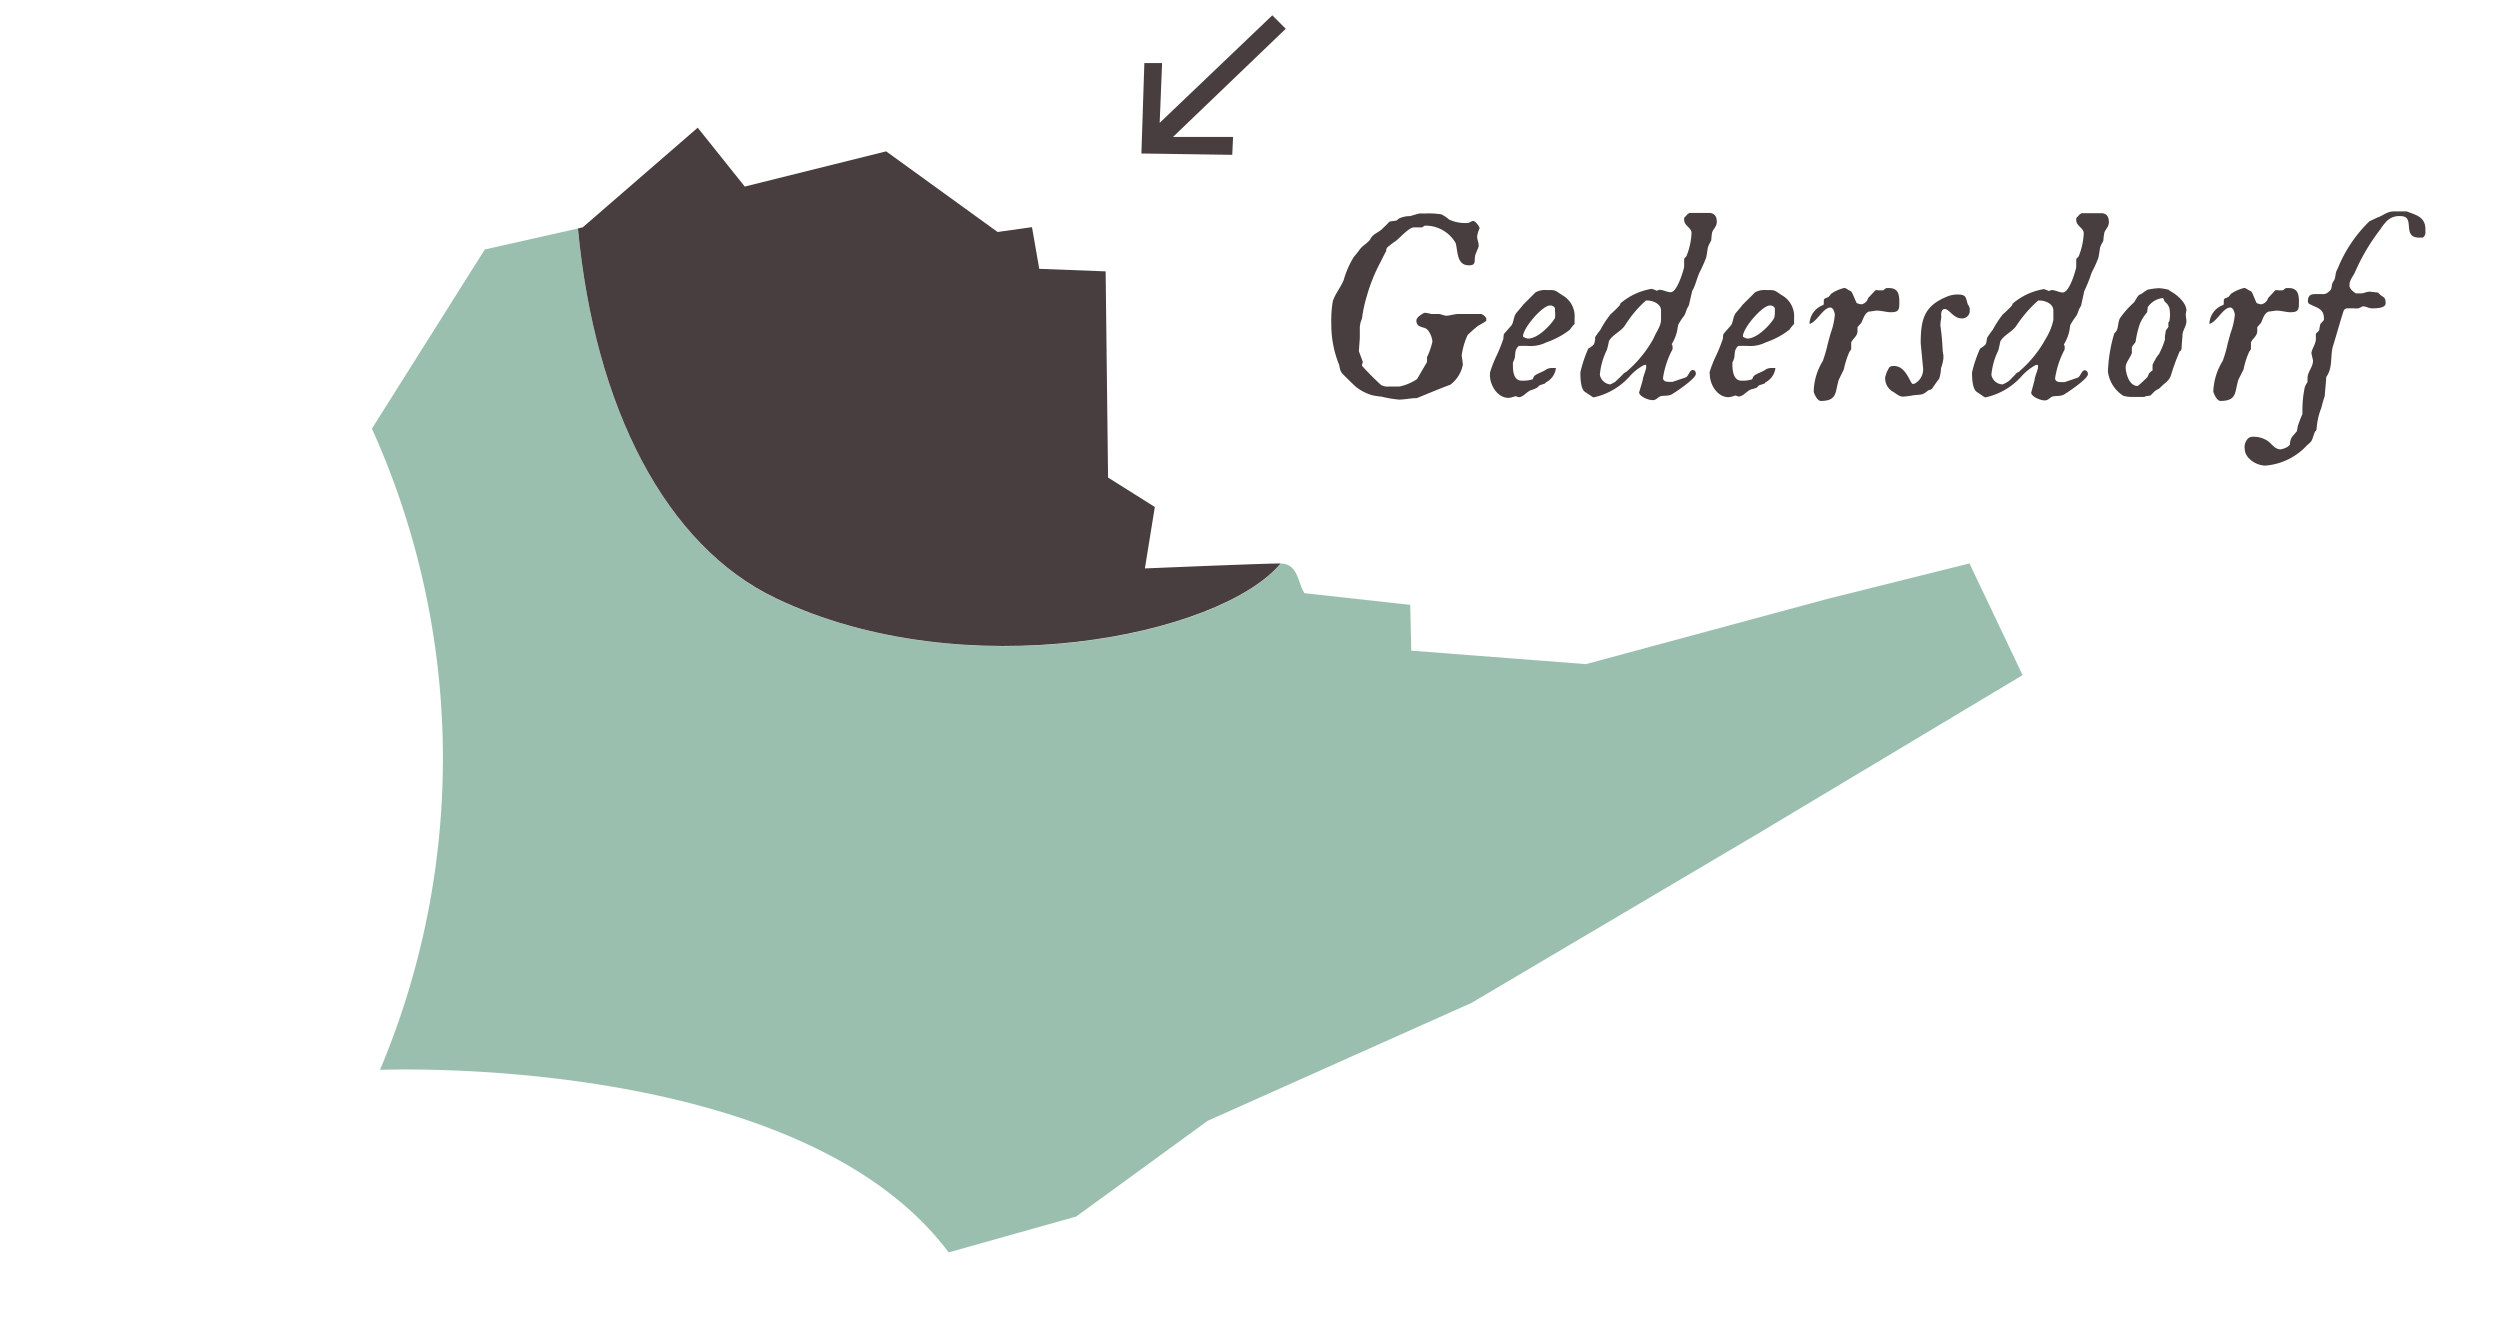<?xml version="1.0" encoding="UTF-8"?> <svg xmlns="http://www.w3.org/2000/svg" id="Pfade" viewBox="0 0 186 100"><defs><style>.cls-1{fill:#483e3f;}.cls-2{fill:#9bbfae;}</style></defs><title>Lagenkarte-Schmal-MB-NEU</title><path class="cls-1" d="M84.92,11.42l.22-6.73h1.32l-.18,4.45,8.38-8,1,1-8.39,8.05h4.47l-.06,1.33Z"></path><path class="cls-1" d="M99.88,27.8c-.24-.26-.17-.51-.31-.81a7.94,7.94,0,0,1-.52-2.89,8.58,8.58,0,0,1,.11-1.69c.19-.57.57-1,.81-1.57a6.69,6.69,0,0,1,.68-1.6c0-.06.43-.54.45-.59.27-.4.49-.43.82-.8l.09-.17c.26-.32.45-.34.75-.58,0,0,.51-.48.54-.53s.08-.07.11-.09l.49-.07.18-.15a1.86,1.86,0,0,1,.83-.18s.63-.19.72-.2h.48a6.29,6.29,0,0,1,1.14.07,3.19,3.19,0,0,1,.57.39,2.91,2.91,0,0,0,1.35.25c.18,0,.29-.15.44-.15s.47.4.47.55v0a2,2,0,0,0-.18.6c0,.24.11.45.11.62v.12c0,.06-.24.58-.25.66-.1.39.1.75-.46.75-.93,0-.82-1-1-1.66a2.59,2.59,0,0,0-2.13-1.29H106l-.21.13h-.6c-.36,0-1,.74-1.33,1a6.23,6.23,0,0,0-.6.45.3.3,0,0,0-.12.21.2.2,0,0,0,0,.09c-.08.12-.38.73-.43.83A12.5,12.5,0,0,0,101.7,22a10.14,10.14,0,0,0-.37,1.72,1.65,1.65,0,0,0-.16.79v.62l-.07,1,.29.78c0,.1-.06.17-.06.3a19.4,19.4,0,0,0,1.43,1.44,1,1,0,0,0,.53.11h.81a3.65,3.65,0,0,0,1.32-.55c.12-.18.58-1,.69-1.17a.34.34,0,0,0,.06-.12v-.35a5.2,5.2,0,0,0,.4-1.15c0-.29-.24-.89-.53-1s-.66-.12-.66-.57c0-.27.46-.51.6-.58a2,2,0,0,1,.49.09H107c.23,0,.42.13.62.13s.62-.13.89-.13l.77,0,.78,0a.34.34,0,0,1,.11,0c.13,0,.41.23.41.36s0,.06,0,.13-.6.37-.65.42a9.4,9.4,0,0,0-.74.66,5.22,5.22,0,0,0-.44,1.52l.09.66a2.45,2.45,0,0,1-.93,1.51c-.84.31-1.66.66-2.5,1-.47,0-.88.11-1.33.11a8.25,8.25,0,0,1-1.29-.22,5.06,5.06,0,0,1-.68-.1,3.53,3.53,0,0,1-1.22-.62C100.72,28.64,100,27.94,99.88,27.8Z"></path><path class="cls-1" d="M110.86,27.7a9,9,0,0,1,.42-1.1,11.22,11.22,0,0,0,.53-1.28c.09-.15,0-.42.15-.55l.49-.56c.14-.17.16-.53.25-.71a1.24,1.24,0,0,1,.1-.2c.13-.15.49-.57.5-.6s.78-.77.93-.94a1.47,1.47,0,0,1,.84-.18h.29c.4,0,.45.11.89.39a1.8,1.8,0,0,1,.9,1.72v.41a3,3,0,0,0-.35.43,6,6,0,0,1-1.75.94,2.59,2.59,0,0,1-1.33.27,6.63,6.63,0,0,0-.73,0c-.29.28-.24.52-.29.88a2,2,0,0,1-.14.35v.1c0,.44,0,1.25.66,1.25a2.31,2.31,0,0,0,.81-.1s.1-.26.15-.27c.22-.18.62-.28.87-.47a.88.88,0,0,1,.44-.1h.27a1.36,1.36,0,0,1-.73,1.06l-.08.09-.43.15s-.14.18-.2.18A1.9,1.9,0,0,1,114,29c-.38.08-.65.55-1,.55-.07,0-.18-.07-.24-.07s-.32.12-.54.12c-.8,0-1.37-.93-1.37-1.69Zm2.83-2.51c.73,0,1.69-1,2-1.53a1.84,1.84,0,0,0,0-.51v-.22a.38.38,0,0,0-.38-.2c-.56,0-2,1.68-2,2.3C113.4,25.13,113.63,25.19,113.69,25.19Z"></path><path class="cls-1" d="M122.22,28.29c0-.24.26-.77.26-1s-.08-.13-.17-.13a3.9,3.9,0,0,0-1.08.86,5,5,0,0,1-2.64,1.54c-.07,0-.07,0-.17-.07l-.52-.35c-.32-.25-.32-1.14-.32-1.44a9.67,9.67,0,0,1,.59-1.77,1.32,1.32,0,0,0,.42-.32,1.63,1.63,0,0,0,.09-.37.71.71,0,0,1,0-.16,5.56,5.56,0,0,1,.39-.54,7,7,0,0,1,.76-1.16c.08-.07.58-.54.63-.62a.26.26,0,0,0,.09-.18,4.77,4.77,0,0,1,2.33-1.09,1.94,1.94,0,0,1,.38.14l.19-.07c.3,0,.56.18.85.18.47,0,.91-1.49,1-1.87v-.46c0-.32.06-.14.19-.4a5.12,5.12,0,0,0,.36-1.67c0-.42-.55-.52-.55-1v-.13l.27-.29.13-.08h1.43c.43,0,.6.26.6.66s-.31.55-.36.86a4.87,4.87,0,0,0-.05.51l-.07.14a2.24,2.24,0,0,0-.19.42s-.1.7-.13.76a11.57,11.57,0,0,1-.48,1.07c-.2.43-.31,1-.55,1.38l-.25,1.09c-.24.37-.17.46-.35.76a5.16,5.16,0,0,0-.44.67s-.07.36-.07.4a3.09,3.09,0,0,1-.42,1.05c.07.06.07.15.07.26s0,.11,0,.11a6.53,6.53,0,0,0-.71,2.13c0,.3.3.3.56.3h.15l1-.34c.18-.1.28-.54.49-.54s.24.17.24.29c0,.29-1,1-1.49,1.33l-.18.11c-.22.2-.57.17-.86.2s-.35.31-.69.31-1-.29-1-.58Zm-2.41.31h0a3.5,3.5,0,0,0,.37-.2s.56-.53.61-.6.28-.15.3-.22a8.84,8.84,0,0,0,1.94-2.41c.15-.4.55-.91.55-1.37l0-.4c0-.1,0-.16,0-.31,0-.49-.62-.73-1-.73l-.13,0a8.77,8.77,0,0,0-1.57,1.88c-.31.44-.92.66-1.18,1.15,0,.06-.13.62-.16.67a5.15,5.15,0,0,0-.51,1.81A.87.87,0,0,0,119.81,28.6Z"></path><path class="cls-1" d="M127.19,27.7a9,9,0,0,1,.42-1.1,11.22,11.22,0,0,0,.53-1.28c.09-.15,0-.42.15-.55l.49-.56c.14-.17.16-.53.25-.71a1.24,1.24,0,0,1,.1-.2c.13-.15.49-.57.5-.6s.78-.77.93-.94a1.47,1.47,0,0,1,.84-.18h.29c.4,0,.45.11.89.39a1.8,1.8,0,0,1,.9,1.72v.41a3.84,3.84,0,0,0-.35.43,6,6,0,0,1-1.75.94,2.59,2.59,0,0,1-1.33.27,6.63,6.63,0,0,0-.73,0c-.29.28-.24.52-.29.88a2,2,0,0,1-.14.35v.1c0,.44.05,1.25.67,1.25a2.26,2.26,0,0,0,.8-.1s.1-.26.15-.27c.22-.18.63-.28.87-.47a.88.88,0,0,1,.44-.1h.27a1.36,1.36,0,0,1-.73,1.06l-.07.09-.44.15s-.14.18-.2.18a1.9,1.9,0,0,1-.29.09c-.37.08-.65.55-1,.55-.07,0-.18-.07-.24-.07s-.32.12-.53.12c-.81,0-1.38-.93-1.38-1.69ZM130,25.19c.73,0,1.69-1,2-1.53a1.84,1.84,0,0,0,.05-.51v-.22a.38.38,0,0,0-.38-.2c-.56,0-2,1.68-2,2.3C129.73,25.13,130,25.19,130,25.19Z"></path><path class="cls-1" d="M135.62,26.85a11.06,11.06,0,0,0,.38-1.33l.2-.73a5.08,5.08,0,0,0,.31-1.36c0-.17-.12-.55-.33-.55-.53,0-1,1.07-1.55,1.22,0,0,0,0,0-.07a1.54,1.54,0,0,1,1-1.33c.06,0,.06-.11.06-.32a.18.18,0,0,1,.07-.16,1.87,1.87,0,0,1,.27-.12,1.16,1.16,0,0,0,.2-.24,2.91,2.91,0,0,1,1-.44c.08,0,.4.23.48.25s.34.72.42.87a.93.93,0,0,0,.38.1.65.65,0,0,0,.48-.47l.54-.57a.45.45,0,0,1,.22,0H140a.66.66,0,0,0,.11,0s.21-.17.24-.17.11,0,.18,0c.66,0,.78.42.78,1s0,.8-.63.8c-.34,0-.65-.12-1.09-.12l-.58.08c-.32.19-.37.52-.53.83l-.28.32v.29c0,.39-.37.57-.47.86v.48a1.13,1.13,0,0,1-.13.2,6.55,6.55,0,0,0-.42,1.32l-.37.75c-.29.9-.08,1.59-1.34,1.59-.26,0-.49-.51-.53-.69A4.53,4.53,0,0,1,135.62,26.85Z"></path><path class="cls-1" d="M140.38,27.67c.18-.29.13-.44.54-.44.9,0,1.2,1.31,1.38,1.33,0,0,.07,0,.11,0a1.2,1.2,0,0,0,.67-1.15l-.18-1.88c0-1.8.27-2.77,1.95-3.46a2.06,2.06,0,0,1,.79-.16c.67,0,.6.23.76.72a1.27,1.27,0,0,1,.15.31v.18a.56.56,0,0,1-.59.57c-.64,0-.93-.7-1.27-.7-.17,0-.24.16-.26.3s0,.2,0,.22v.06c0,.16-.06.34-.06.54a.49.49,0,0,0,0,.14c.08.57.13,1.1.16,1.73a2.43,2.43,0,0,0,.06.44s0,.18,0,.24a3.12,3.12,0,0,1-.18.73,2.75,2.75,0,0,1-.14.8c-.11.11-.44.61-.52.72s-.25.08-.36.19c-.4.33-.49.24-1.05.31a5.63,5.63,0,0,1-.77.1c-.29,0-.58-.3-.81-.41a1.16,1.16,0,0,1-.5-1.06Z"></path><path class="cls-1" d="M151.37,28.29c0-.24.26-.77.26-1s-.08-.13-.18-.13a4,4,0,0,0-1.07.86,5,5,0,0,1-2.64,1.54c-.07,0-.07,0-.18-.07l-.51-.35c-.33-.25-.33-1.14-.33-1.44a9.67,9.67,0,0,1,.6-1.77,1.6,1.6,0,0,0,.42-.32,1.55,1.55,0,0,0,.08-.37.71.71,0,0,1,.05-.16s.33-.49.39-.54A7.71,7.71,0,0,1,149,23.4c.09-.07.58-.54.64-.62a.26.26,0,0,0,.09-.18,4.73,4.73,0,0,1,2.33-1.09,2.08,2.08,0,0,1,.37.14l.2-.07c.3,0,.56.18.84.18.48,0,.92-1.49,1-1.87v-.46c0-.32.07-.14.2-.4a5.12,5.12,0,0,0,.36-1.67c0-.42-.56-.52-.56-1v-.13l.27-.29.14-.08h1.43c.43,0,.59.26.59.66s-.3.55-.35.86a5,5,0,0,0-.06.51l-.06.14a1.73,1.73,0,0,0-.19.42s-.1.7-.13.76a9.46,9.46,0,0,1-.49,1.07,11.66,11.66,0,0,1-.55,1.38l-.24,1.09c-.24.37-.18.46-.36.76a6.46,6.46,0,0,0-.44.67s-.06.36-.06.4a3.3,3.3,0,0,1-.42,1.05.35.35,0,0,1,.06.26s0,.11,0,.11a6.77,6.77,0,0,0-.71,2.13c0,.3.3.3.56.3h.15l1-.34c.17-.1.28-.54.48-.54s.25.17.25.29c0,.29-1,1-1.49,1.33l-.18.11c-.22.2-.57.17-.86.2s-.36.31-.69.31-1-.29-1-.58ZM149,28.6h0a3,3,0,0,0,.38-.2c.05,0,.56-.53.61-.6s.28-.15.3-.22a8.62,8.62,0,0,0,1.93-2.41,4.28,4.28,0,0,0,.55-1.37l0-.4c0-.1,0-.16,0-.31,0-.49-.61-.73-1-.73l-.13,0A9.39,9.39,0,0,0,150,24.26c-.31.44-.91.66-1.18,1.15,0,.06-.13.62-.15.67a5.15,5.15,0,0,0-.51,1.81A.87.87,0,0,0,149,28.6Z"></path><path class="cls-1" d="M157.3,24.81a1.3,1.3,0,0,0,.17-.2c.16-.31.09-.71.3-1a6.79,6.79,0,0,1,1-1.11c.15-.2.24-.47.41-.57l.25-.13c0-.05.28-.19.33-.24a5.08,5.08,0,0,1,.86-.12,3.83,3.83,0,0,1,.73.12.52.52,0,0,0,.16.12c.46.25,1.16.85,1.16,1.42a2.24,2.24,0,0,0-.05.27c0,.18.05.37.05.52,0,.37-.28.7-.29,1,0,.14-.07.84-.07,1s-.07.22-.13.23a15.63,15.63,0,0,0-.67,1.83c-.15.4-.42.52-.71.81s-.2.13-.49.35l-.31.31a1.67,1.67,0,0,1-.31.05l-.18.06-.8,0a2.37,2.37,0,0,1-.73-.08,2.51,2.51,0,0,1-1.15-1.8A11.22,11.22,0,0,1,157.3,24.81Zm1.75,3.91a9.73,9.73,0,0,0,.73-.68l.09-.23a.94.94,0,0,1,.28-.25l0-.42a4.81,4.81,0,0,1,.26-.49,1.27,1.27,0,0,1,.21-.29,6.1,6.1,0,0,0,.45-1.09,2.06,2.06,0,0,0,0-.21c0-.07.07-.45.07-.49a1.5,1.5,0,0,0,.19-.25s0-.05,0-.08a.8.8,0,0,1,0-.2c0-.05,0-.07.07-.14a2.81,2.81,0,0,0,.05-.49,3,3,0,0,0-.05-.5,1.22,1.22,0,0,0-.18-.32.67.67,0,0,1-.23-.28.12.12,0,0,0-.12-.13,1.54,1.54,0,0,0-1.08.68,2.65,2.65,0,0,1-.05.38,3.18,3.18,0,0,0-.55.9,7.34,7.34,0,0,0-.29,1.21c0,.2-.27.31-.29.54v.37c-.11.35-.46.71-.46,1.07S158.37,28.72,159.05,28.72Z"></path><path class="cls-1" d="M165.37,26.85a9.49,9.49,0,0,0,.38-1.33l.2-.73a5.45,5.45,0,0,0,.32-1.36c0-.17-.12-.55-.34-.55-.53,0-1,1.07-1.55,1.22,0,0,0,0,0-.07a1.55,1.55,0,0,1,1-1.33c.07,0,.07-.11.07-.32a.2.2,0,0,1,.06-.16,2.57,2.57,0,0,1,.27-.12,1.16,1.16,0,0,0,.2-.24,3.09,3.09,0,0,1,1-.44c.09,0,.4.23.49.25s.33.72.42.87a.84.84,0,0,0,.37.1.68.68,0,0,0,.49-.47l.53-.57a.49.49,0,0,1,.23,0h.22a.43.43,0,0,0,.11,0s.22-.17.25-.17.11,0,.17,0c.67,0,.78.42.78,1s0,.8-.63.8c-.33,0-.64-.12-1.08-.12l-.58.08c-.33.19-.38.52-.53.83l-.28.32v.29c0,.39-.38.57-.47.86v.48a1.13,1.13,0,0,1-.13.2,6,6,0,0,0-.42,1.32l-.38.75c-.29.9-.07,1.59-1.34,1.59-.26,0-.48-.51-.53-.69A4.64,4.64,0,0,1,165.37,26.85Z"></path><path class="cls-1" d="M167.55,32.5a1.86,1.86,0,0,1,1.11.27c.32.19.57.66,1,.66.16,0,.63-.17.71-.36a1.2,1.2,0,0,1,.1-.46c0-.06.37-.46.42-.53l.05-.27c0-.15.3-.88.36-1v-.3a8.26,8.26,0,0,1,.18-1.72,2.18,2.18,0,0,1,.2-.37v-.29c0-.47.41-.81.41-1.31l-.12-.53c0-.27.28-.62.33-1v-.46l.24-.24s.08-.46.1-.49l.26-.29v-.11c0-.78-.55-.78-1.12-1.11a.26.26,0,0,1-.07-.21c0-.43.26-.5.55-.5l.49,0a.57.57,0,0,0,.44-.12c.34-.27.24-.29.33-.67l.11-.2c.16-.21.09-.52.24-.8l.11-.24a10.16,10.16,0,0,1,2.31-3.39l.57-.27c.47-.15.71-.46,1.25-.46l.45,0c.16,0,.37,0,.5,0l.27.1c.64.23,1.12.45,1.12,1.23v.15a.49.49,0,0,1-.19.47H180c-1.36,0-.24-1.6-1.39-1.6a1.34,1.34,0,0,0-1,.33,4.06,4.06,0,0,0-.51.65,15,15,0,0,0-1.88,3.17c-.16.37-.42.58-.42,1,0,.25.26.47.49.6h.34c.28,0,.39-.13.7-.13l.61.07c.31.41.55.21.55.79,0,.38-.72.38-1,.38s-.44-.15-.7-.15l-.31.15a2.41,2.41,0,0,1-.4,0l-.5,0a1.21,1.21,0,0,0-.18.11c-.06.07-.7,2.31-.79,2.59-.28.76,0,1.68-.54,2.41,0,.23-.1,1.2-.11,1.42a9.33,9.33,0,0,0-.26.91l-.05.11a5.41,5.41,0,0,0-.3,1.47.31.31,0,0,1-.09.13c-.13.2-.16.51-.31.75a2,2,0,0,1-.29.27,4.69,4.69,0,0,1-3.12,1.53c-.66,0-1.53-.54-1.53-1.24C166.93,33.06,167.17,32.5,167.55,32.5Z"></path><path class="cls-2" d="M146.53,41.92,136,44.55l-18,4.86-13-1L104.92,45l-7.87-.87c-.49-.73-.46-2.2-1.77-2.2-4.51,5.42-23.48,9.28-37.53,2.6C49.52,40.61,44.25,30.31,43,17l-6.93,1.56-8.4,13.33a59.66,59.66,0,0,1,.6,47.71s31.17-1.33,42.31,13.58l9.49-2.67,9.78-7.12,19.62-8.77L130.83,62l19.65-11.77Z"></path><path class="cls-1" d="M57.75,44.52c14,6.68,33,2.82,37.53-2.6-1.31,0-10.1.37-10.1.37l.74-4.57-3.48-2.19-.18-15.34L77.32,20l-.54-3.1-2.56.36-8.29-6L55.41,13.88,51.91,9.5l-8.55,7.41L43,17C44.25,30.31,49.52,40.61,57.75,44.52Z"></path></svg> 